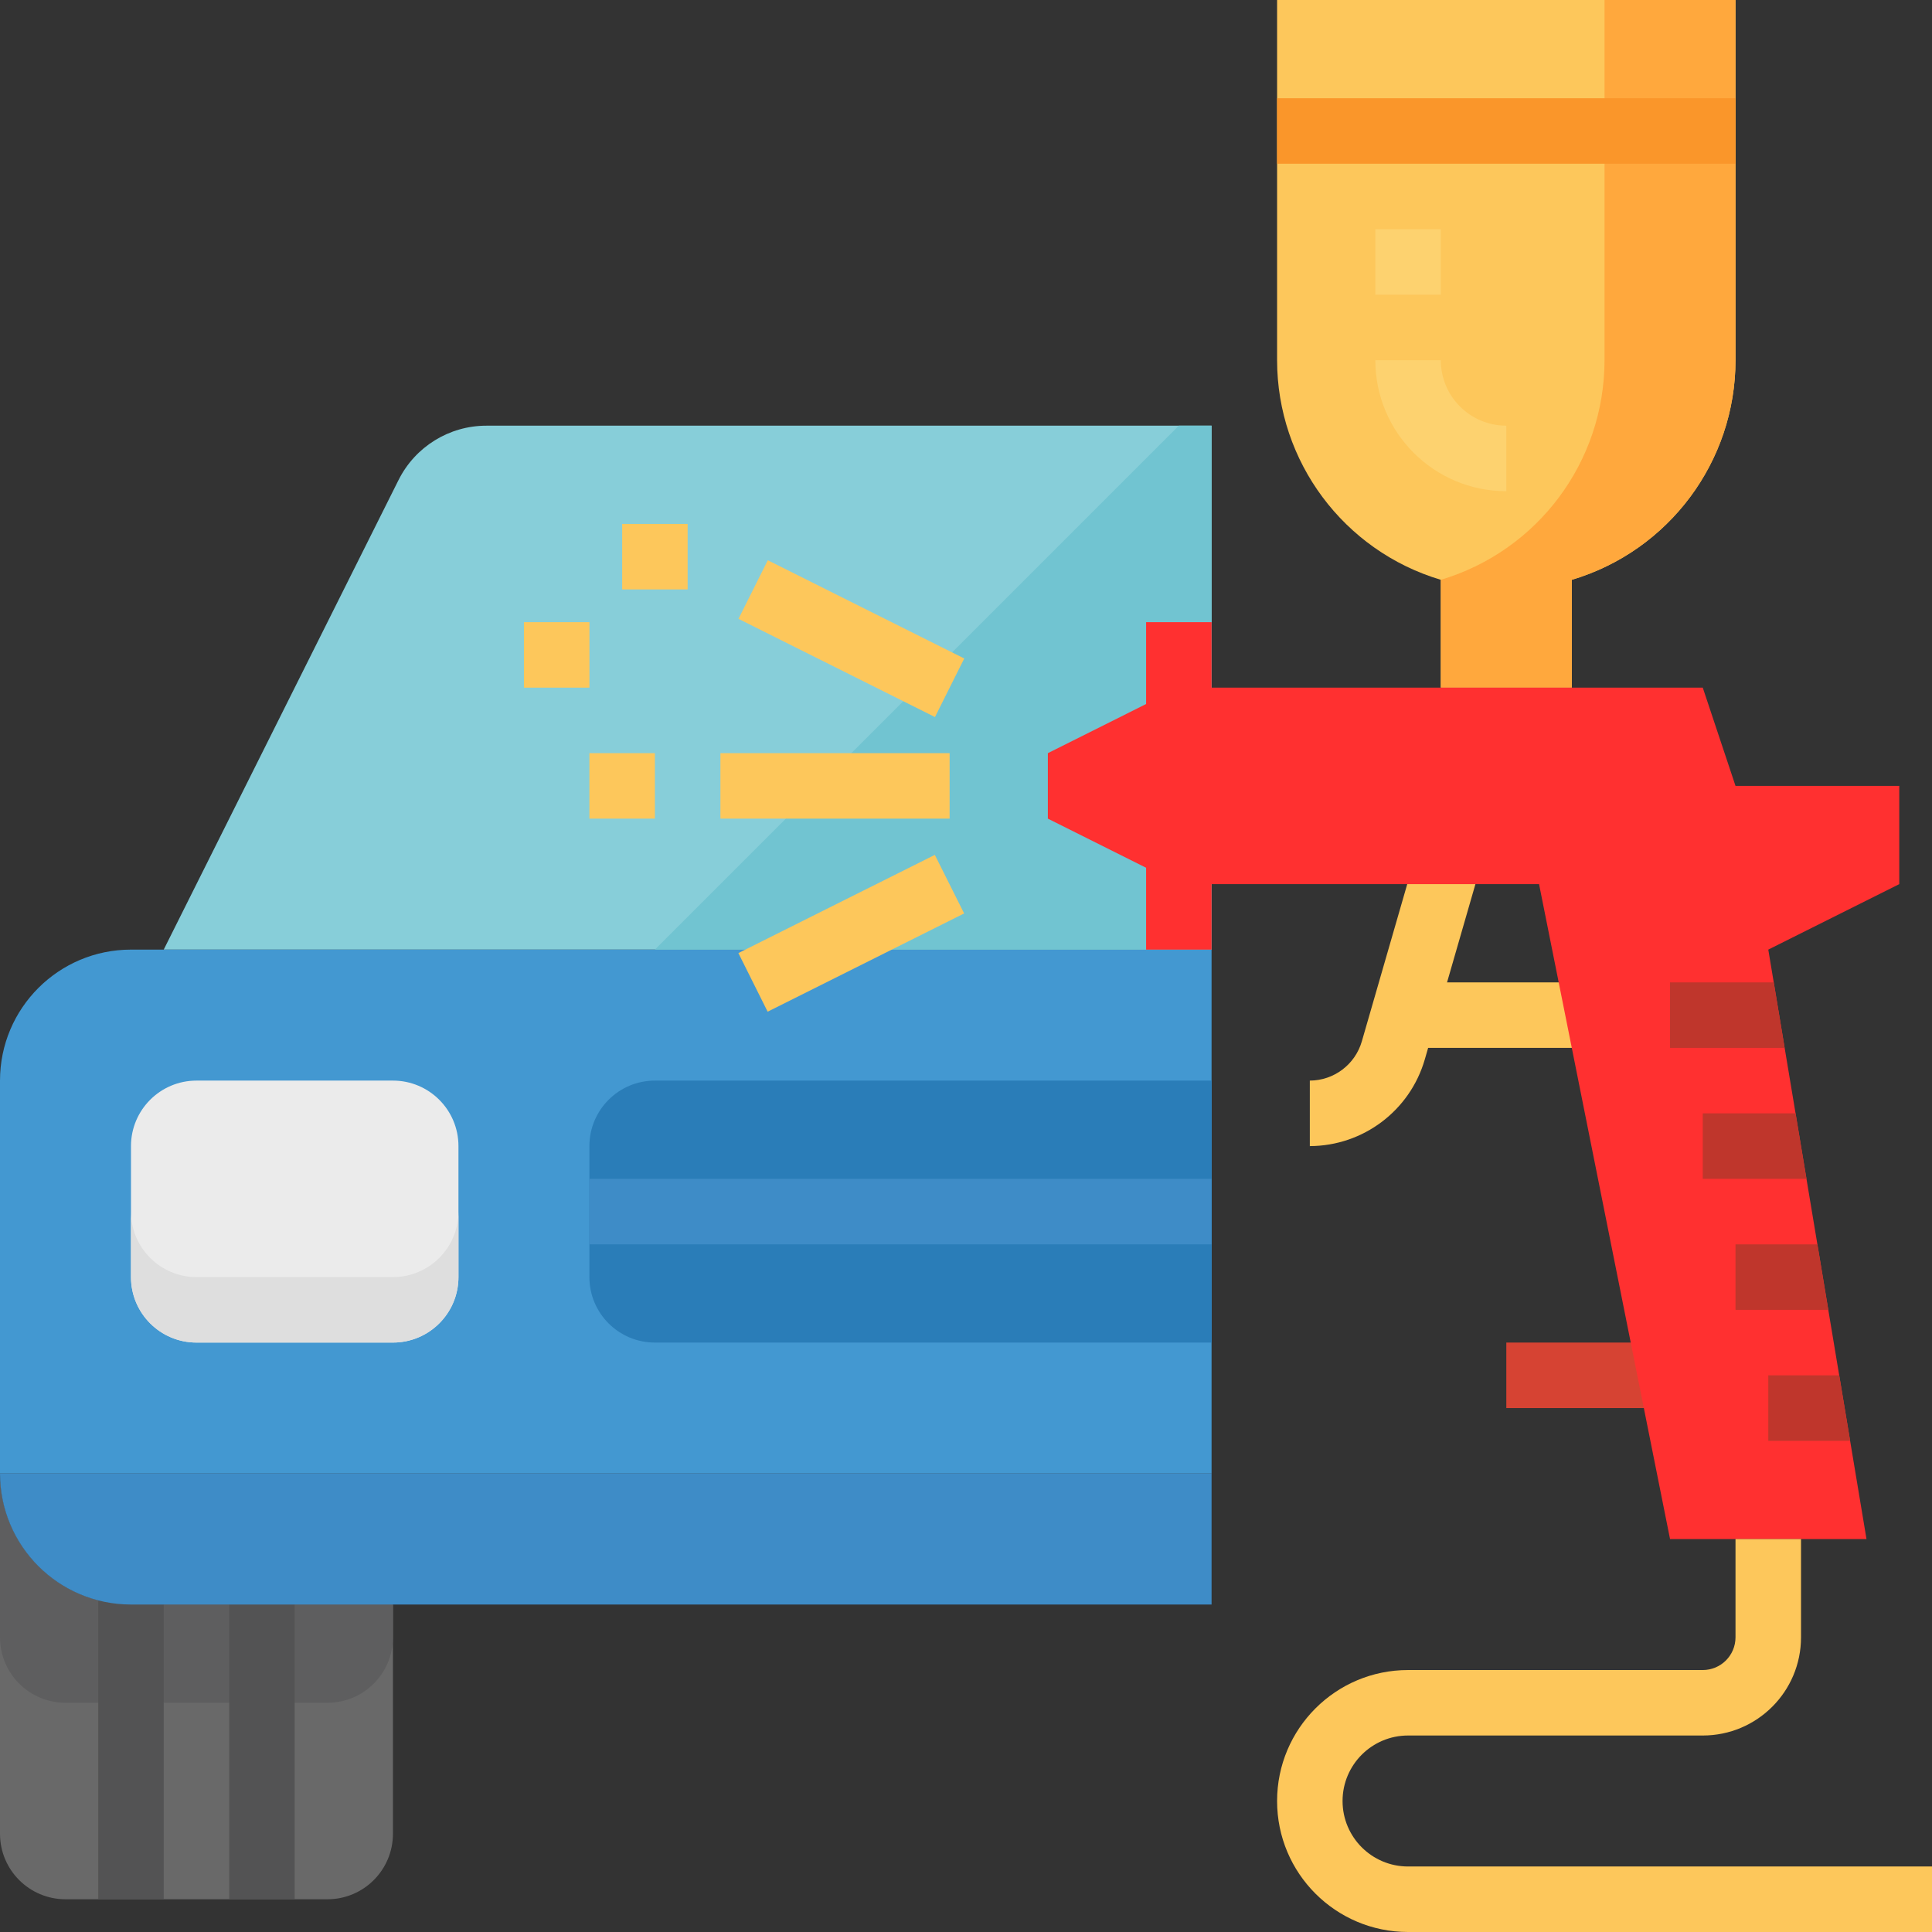 <svg xmlns="http://www.w3.org/2000/svg" width="54" height="54" viewBox="0 0 54 54" fill="none"><rect x="0" y="0" width="54" height="54" fill="#333333" stroke="none"/><g clip-path="url(#clip0)"><path d="M36.61 32.034V30.203C37.285 30.201 37.877 29.753 38.064 29.105L40.271 21.463L42.031 21.966L39.824 29.61C39.41 31.042 38.101 32.029 36.61 32.034Z" fill="#FDC75B"></path><path d="M39.356 27.458H44.847V29.288H39.356V27.458Z" fill="#FDC75B"></path><path d="M13.595 11.898C12.555 11.898 11.605 12.486 11.14 13.416L4.576 26.542H33.864V11.898H13.595Z" fill="#87CED9"></path><path d="M9.153 53.085H1.831C0.819 53.085 0 52.265 0 51.254V41.186C0 43.208 1.639 44.847 3.661 44.847H10.983V51.254C10.983 52.265 10.164 53.085 9.153 53.085Z" fill="#696969"></path><path d="M0 41.186V45.763C0 46.774 0.819 47.593 1.831 47.593H9.153C10.164 47.593 10.983 46.774 10.983 45.763V44.847H3.661C1.639 44.847 0 43.208 0 41.186Z" fill="#5E5E5F"></path><path d="M2.746 43.017H4.576V53.085H2.746V43.017Z" fill="#535354"></path><path d="M6.407 43.017H8.237V53.085H6.407V43.017Z" fill="#535354"></path><path d="M33.864 41.186H0V30.203C0 28.181 1.639 26.542 3.661 26.542H33.864" fill="#4398D1"></path><path d="M0 41.186C0 43.208 1.639 44.847 3.661 44.847H33.864V41.186H0Z" fill="#3E8CC7"></path><path d="M33.864 37.525H18.305C17.294 37.525 16.474 36.706 16.474 35.695V32.034C16.474 31.023 17.294 30.203 18.305 30.203H33.864" fill="#2A7DB8"></path><path d="M16.474 32.949H33.864V34.78H16.474V32.949Z" fill="#3E8CC7"></path><path d="M5.492 30.203H10.983C11.994 30.203 12.814 31.023 12.814 32.034V35.695C12.814 36.706 11.994 37.525 10.983 37.525H5.492C4.481 37.525 3.661 36.706 3.661 35.695V32.034C3.661 31.023 4.481 30.203 5.492 30.203Z" fill="#EBEBEB"></path><path d="M10.983 35.695H5.492C4.481 35.695 3.661 34.875 3.661 33.864V35.695C3.661 36.706 4.481 37.525 5.492 37.525H10.983C11.994 37.525 12.814 36.706 12.814 35.695V33.864C12.814 34.875 11.994 35.695 10.983 35.695Z" fill="#DEDEDE"></path><path d="M18.305 26.542H33.864V11.898H32.949L18.305 26.542Z" fill="#71C4D1"></path><path d="M35.695 0V10.068C35.696 12.9 37.557 15.396 40.271 16.206V19.22H43.932V16.206C46.647 15.396 48.508 12.9 48.508 10.068V0H35.695Z" fill="#FDC75B"></path><path d="M44.847 0V10.068C44.846 12.9 42.986 15.396 40.271 16.206V19.22H43.932V16.206C46.647 15.396 48.508 12.9 48.508 10.068V0H44.847Z" fill="#FFA83D"></path><path d="M35.695 2.746H48.508V4.576H35.695V2.746Z" fill="#FA962A"></path><path d="M42.102 37.525H47.593V39.356H42.102V37.525Z" fill="#D64333"></path><path d="M49.424 26.542L53.085 24.712V21.966H48.508L47.593 19.22H32.949V24.712H43.017L46.678 43.017H52.169L49.424 26.542Z" fill="#FF3030"></path><path d="M32.949 19.22L29.288 21.051V22.881L32.949 24.712V19.22Z" fill="#FF3030"></path><path d="M32.034 17.39H33.864V26.542H32.034V17.39Z" fill="#FF3030"></path><path d="M54 54H39.356C37.334 54 35.695 52.361 35.695 50.339C35.695 48.317 37.334 46.678 39.356 46.678H47.593C48.099 46.678 48.508 46.268 48.508 45.763V43.017H50.339V45.763C50.339 47.279 49.11 48.508 47.593 48.508H39.356C38.345 48.508 37.525 49.328 37.525 50.339C37.525 51.35 38.345 52.169 39.356 52.169H54V54Z" fill="#FDC75B"></path><path d="M20.136 21.051H26.542V22.881H20.136V21.051Z" fill="#FDC75B"></path><path d="M20.641 17.297L21.46 15.659L26.951 18.405L26.133 20.042L20.641 17.297Z" fill="#FDC75B"></path><path d="M20.638 26.639L26.129 23.894L26.948 25.531L21.456 28.277L20.638 26.639Z" fill="#FDC75B"></path><path d="M16.474 21.051H18.305V22.881H16.474V21.051Z" fill="#FDC75B"></path><path d="M17.39 14.644H19.22V16.475H17.39V14.644Z" fill="#FDC75B"></path><path d="M14.644 17.39H16.475V19.22H14.644V17.39Z" fill="#FDC75B"></path><path d="M42.102 13.729C40.08 13.729 38.441 12.09 38.441 10.068H40.271C40.271 11.079 41.091 11.898 42.102 11.898V13.729Z" fill="#FDD26F"></path><path d="M38.441 6.407H40.271V8.237H38.441V6.407Z" fill="#FDD26F"></path><path d="M49.424 38.441V40.271H51.712L51.407 38.441H49.424Z" fill="#BF362C"></path><path d="M48.508 36.61H51.101L50.797 34.78H48.508V36.61Z" fill="#BF362C"></path><path d="M47.593 32.949H50.492L50.186 31.119H47.593V32.949Z" fill="#BF362C"></path><path d="M46.678 29.288H49.881L49.577 27.458H46.678V29.288Z" fill="#BF362C"></path></g><defs><clipPath id="clip0"><rect width="54" height="54" fill="white"></rect></clipPath></defs></svg>